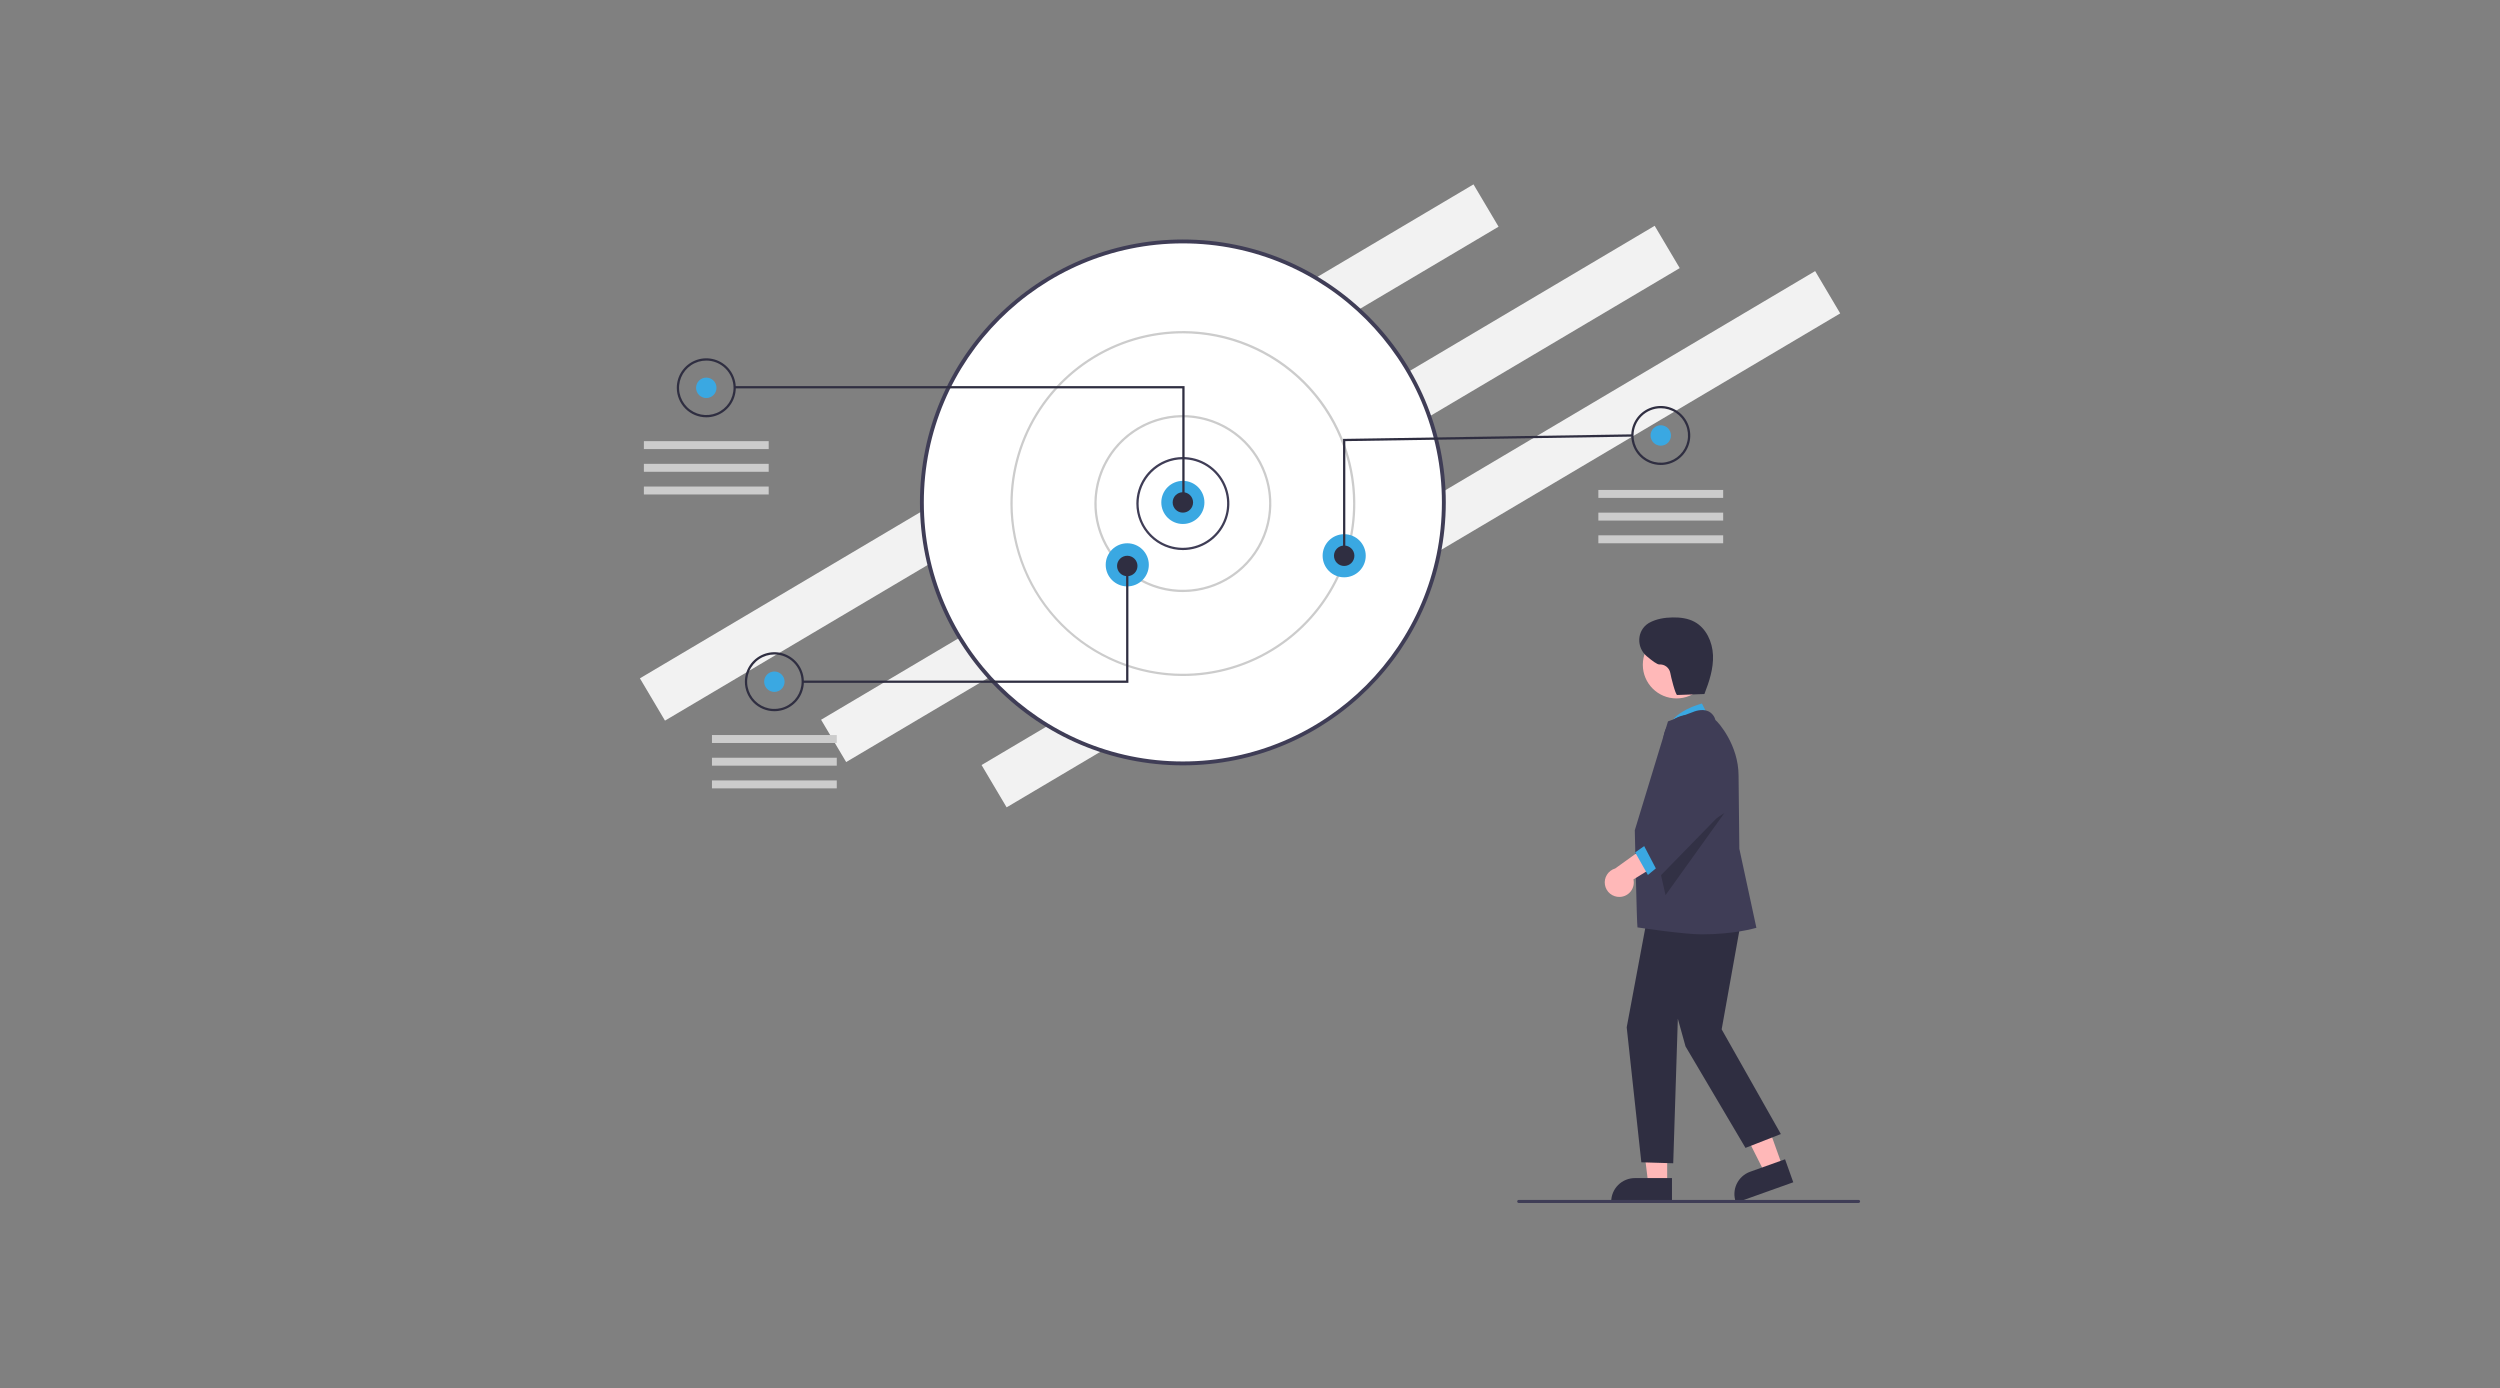 <?xml version="1.0" encoding="utf-8"?>
<svg xmlns="http://www.w3.org/2000/svg" fill="none" height="768" viewBox="0 0 1383 768" width="1383">
<rect x="0" y="0" width="1383" height="768" fill="#808080" stroke="none"/>
<g clip-path="url(#clip0_650_683)">
<path d="M815.136 102L354 375.251L367.868 398.655L829.004 125.404L815.136 102Z" fill="#F2F2F2"/>
<path d="M915.362 124.909L454.227 398.16L468.095 421.564L929.231 148.313L915.362 124.909Z" fill="#F2F2F2"/>
<path d="M1004.14 149.966L543 423.217L556.868 446.621L1018 173.37L1004.14 149.966Z" fill="#F2F2F2"/>
<path d="M654.361 422.316C734.097 422.316 798.737 357.677 798.737 277.94C798.737 198.203 734.097 133.563 654.361 133.563C574.624 133.563 509.984 198.203 509.984 277.94C509.984 357.677 574.624 422.316 654.361 422.316Z" fill="white"/>
<path d="M508.91 277.94C508.91 197.739 574.159 132.49 654.36 132.49C734.562 132.49 799.81 197.739 799.81 277.94C799.81 358.142 734.562 423.39 654.36 423.39C574.159 423.39 508.91 358.142 508.91 277.94ZM511.058 277.94C511.058 356.957 575.343 421.243 654.36 421.243C733.378 421.243 797.663 356.957 797.663 277.94C797.663 198.923 733.377 134.638 654.36 134.638C575.343 134.638 511.058 198.923 511.058 277.94Z" fill="#3F3D56"/>
<path d="M628.625 278.568C628.625 273.478 630.134 268.502 632.962 264.269C635.79 260.037 639.81 256.738 644.513 254.79C649.215 252.842 654.39 252.333 659.383 253.326C664.375 254.319 668.961 256.77 672.56 260.369C676.16 263.968 678.611 268.554 679.604 273.547C680.597 278.539 680.087 283.714 678.139 288.417C676.191 293.119 672.893 297.139 668.66 299.967C664.428 302.795 659.452 304.304 654.362 304.304C647.536 304.304 640.99 301.593 636.163 296.766C631.337 291.94 628.625 285.394 628.625 278.568ZM654.362 254.087C647.871 254.094 641.648 256.675 637.059 261.265C632.469 265.855 629.888 272.077 629.88 278.568C629.88 283.41 631.316 288.143 634.006 292.169C636.696 296.195 640.52 299.333 644.993 301.185C649.466 303.038 654.389 303.523 659.138 302.579C663.887 301.634 668.249 299.302 671.672 295.879C675.096 292.455 677.428 288.093 678.372 283.344C679.317 278.595 678.832 273.673 676.979 269.199C675.126 264.726 671.989 260.902 667.963 258.212C663.937 255.522 659.204 254.087 654.362 254.087Z" fill="#3F3D56"/>
<path d="M605.398 278.568C605.398 268.884 608.27 259.418 613.65 251.366C619.03 243.314 626.677 237.038 635.624 233.333C644.57 229.627 654.415 228.657 663.913 230.546C673.411 232.436 682.135 237.099 688.982 243.946C695.83 250.794 700.493 259.518 702.382 269.016C704.272 278.514 703.302 288.358 699.596 297.305C695.89 306.252 689.615 313.899 681.563 319.279C673.511 324.659 664.045 327.53 654.361 327.53C647.931 327.53 641.564 326.264 635.624 323.803C629.683 321.343 624.286 317.736 619.739 313.189C615.193 308.643 611.586 303.245 609.125 297.305C606.665 291.365 605.398 284.998 605.398 278.568ZM654.361 230.861C644.925 230.861 635.702 233.659 627.856 238.901C620.011 244.143 613.896 251.594 610.285 260.311C606.675 269.028 605.73 278.621 607.571 287.875C609.411 297.129 613.955 305.63 620.627 312.302C627.299 318.974 635.799 323.517 645.054 325.358C654.308 327.199 663.9 326.254 672.617 322.643C681.335 319.032 688.786 312.918 694.028 305.072C699.27 297.227 702.068 288.003 702.068 278.568C702.054 265.92 697.023 253.793 688.079 244.85C679.135 235.906 667.009 230.875 654.361 230.861Z" fill="#CCCCCC"/>
<path d="M558.949 278.567C558.949 259.696 564.545 241.249 575.029 225.558C585.514 209.867 600.415 197.638 617.85 190.416C635.284 183.195 654.469 181.305 672.977 184.987C691.486 188.668 708.487 197.756 721.831 211.099C735.175 224.443 744.262 241.444 747.944 259.953C751.625 278.461 749.736 297.646 742.514 315.081C735.292 332.515 723.063 347.417 707.372 357.901C691.681 368.385 673.234 373.981 654.363 373.981C629.067 373.953 604.814 363.891 586.927 346.003C569.039 328.116 558.978 303.864 558.949 278.567ZM654.363 184.409C635.74 184.409 617.536 189.931 602.051 200.277C586.567 210.624 574.499 225.329 567.372 242.534C560.245 259.74 558.381 278.672 562.014 296.937C565.647 315.202 574.615 331.979 587.783 345.147C600.951 358.316 617.729 367.283 635.994 370.916C654.259 374.55 673.191 372.685 690.396 365.558C707.601 358.432 722.307 346.363 732.653 330.879C742.999 315.395 748.522 297.19 748.522 278.567C748.493 253.604 738.564 229.67 720.912 212.018C703.26 194.366 679.327 184.437 654.363 184.409Z" fill="#CCCCCC"/>
<path d="M654.36 289.867C660.947 289.867 666.287 284.527 666.287 277.94C666.287 271.353 660.947 266.014 654.36 266.014C647.773 266.014 642.434 271.353 642.434 277.94C642.434 284.527 647.773 289.867 654.36 289.867Z" fill="#3AA8E2"/>
<path d="M623.603 324.392C630.189 324.392 635.529 319.052 635.529 312.465C635.529 305.878 630.189 300.538 623.603 300.538C617.016 300.538 611.676 305.878 611.676 312.465C611.676 319.052 617.016 324.392 623.603 324.392Z" fill="#3AA8E2"/>
<path d="M743.603 319.37C750.189 319.37 755.529 314.03 755.529 307.443C755.529 300.856 750.189 295.517 743.603 295.517C737.016 295.517 731.676 300.856 731.676 307.443C731.676 314.03 737.016 319.37 743.603 319.37Z" fill="#3AA8E2"/>
<path d="M654.36 283.59C657.481 283.59 660.01 281.061 660.01 277.941C660.01 274.82 657.481 272.291 654.36 272.291C651.24 272.291 648.711 274.82 648.711 277.941C648.711 281.061 651.24 283.59 654.36 283.59Z" fill="#2F2E41"/>
<path d="M743.603 313.093C746.723 313.093 749.252 310.564 749.252 307.443C749.252 304.323 746.723 301.794 743.603 301.794C740.483 301.794 737.953 304.323 737.953 307.443C737.953 310.564 740.483 313.093 743.603 313.093Z" fill="#2F2E41"/>
<path d="M623.603 318.742C626.723 318.742 629.252 316.213 629.252 313.093C629.252 309.973 626.723 307.443 623.603 307.443C620.482 307.443 617.953 309.973 617.953 313.093C617.953 316.213 620.482 318.742 623.603 318.742Z" fill="#2F2E41"/>
<path d="M390.72 220.19C393.84 220.19 396.369 217.66 396.369 214.54C396.369 211.42 393.84 208.891 390.72 208.891C387.6 208.891 385.07 211.42 385.07 214.54C385.07 217.66 387.6 220.19 390.72 220.19Z" fill="#3AA8E2"/>
<path d="M654.048 214.854H406.098V213.599H655.305V278.253H654.048V214.854Z" fill="#2F2E41"/>
<path d="M374.398 214.54C374.398 211.312 375.356 208.156 377.149 205.472C378.942 202.788 381.491 200.696 384.474 199.461C387.456 198.226 390.737 197.903 393.903 198.532C397.069 199.162 399.977 200.716 402.26 202.999C404.542 205.282 406.097 208.19 406.726 211.356C407.356 214.521 407.033 217.803 405.798 220.785C404.562 223.767 402.471 226.316 399.787 228.11C397.103 229.903 393.947 230.86 390.719 230.86C388.576 230.86 386.454 230.438 384.474 229.618C382.493 228.798 380.694 227.596 379.179 226.08C377.663 224.565 376.461 222.765 375.641 220.785C374.821 218.805 374.398 216.683 374.398 214.54ZM390.719 199.474C387.74 199.474 384.827 200.358 382.349 202.013C379.872 203.669 377.941 206.021 376.801 208.774C375.66 211.527 375.362 214.556 375.943 217.479C376.525 220.401 377.959 223.085 380.066 225.192C382.173 227.299 384.858 228.734 387.78 229.315C390.703 229.897 393.732 229.598 396.484 228.458C399.237 227.318 401.59 225.387 403.246 222.909C404.901 220.432 405.785 217.519 405.785 214.54C405.78 210.545 404.191 206.716 401.367 203.892C398.543 201.068 394.713 199.479 390.719 199.474Z" fill="#2F2E41"/>
<path d="M428.38 382.77C431.5 382.77 434.029 380.24 434.029 377.12C434.029 374 431.5 371.471 428.38 371.471C425.26 371.471 422.73 374 422.73 377.12C422.73 380.24 425.26 382.77 428.38 382.77Z" fill="#3AA8E2"/>
<path d="M412.062 377.121C412.062 373.893 413.02 370.737 414.813 368.053C416.606 365.369 419.155 363.277 422.138 362.042C425.12 360.807 428.401 360.484 431.567 361.113C434.733 361.743 437.641 363.298 439.924 365.58C442.206 367.863 443.761 370.771 444.39 373.937C445.02 377.102 444.697 380.384 443.462 383.366C442.226 386.349 440.135 388.897 437.451 390.691C434.767 392.484 431.611 393.441 428.383 393.441C424.055 393.441 419.903 391.722 416.843 388.661C413.782 385.6 412.063 381.449 412.062 377.121ZM428.383 362.055C425.404 362.055 422.491 362.939 420.013 364.594C417.536 366.25 415.605 368.602 414.465 371.355C413.324 374.108 413.026 377.137 413.607 380.06C414.189 382.982 415.624 385.666 417.73 387.773C419.837 389.88 422.522 391.315 425.444 391.896C428.367 392.478 431.396 392.179 434.149 391.039C436.901 389.899 439.254 387.968 440.91 385.49C442.565 383.013 443.449 380.1 443.449 377.121C443.444 373.126 441.855 369.297 439.031 366.473C436.207 363.649 432.377 362.06 428.383 362.055Z" fill="#2F2E41"/>
<path d="M918.735 246.554C921.856 246.554 924.385 244.025 924.385 240.904C924.385 237.784 921.856 235.255 918.735 235.255C915.615 235.255 913.086 237.784 913.086 240.904C913.086 244.025 915.615 246.554 918.735 246.554Z" fill="#3AA8E2"/>
<path d="M902.418 240.905C902.418 237.677 903.375 234.521 905.169 231.837C906.962 229.153 909.511 227.062 912.493 225.826C915.475 224.591 918.757 224.268 921.923 224.898C925.089 225.527 927.997 227.082 930.279 229.364C932.562 231.647 934.116 234.555 934.746 237.721C935.376 240.887 935.053 244.168 933.817 247.15C932.582 250.133 930.49 252.682 927.806 254.475C925.122 256.268 921.967 257.226 918.739 257.226C916.596 257.226 914.473 256.803 912.493 255.983C910.513 255.163 908.714 253.961 907.198 252.445C905.683 250.93 904.481 249.131 903.66 247.15C902.84 245.17 902.418 243.048 902.418 240.905ZM918.739 225.839C914.745 225.844 910.915 227.433 908.091 230.257C905.267 233.081 903.678 236.911 903.673 240.905C903.673 243.884 904.557 246.797 906.212 249.275C907.868 251.752 910.221 253.683 912.974 254.823C915.726 255.964 918.756 256.262 921.678 255.681C924.6 255.099 927.285 253.665 929.392 251.558C931.499 249.451 932.933 246.766 933.515 243.844C934.096 240.921 933.798 237.892 932.657 235.14C931.517 232.387 929.586 230.034 927.109 228.378C924.631 226.723 921.718 225.839 918.739 225.839Z" fill="#2F2E41"/>
<path d="M742.973 242.798L903.032 240.277L903.052 241.532L744.228 244.034V307.444H742.973V242.798Z" fill="#2F2E41"/>
<path d="M444.074 376.493H622.975V313.093H624.23V377.747H444.074V376.493Z" fill="#2F2E41"/>
<path d="M425.245 244.043H356.195V248.437H425.245V244.043Z" fill="#CCCCCC"/>
<path d="M425.245 256.598H356.195V260.992H425.245V256.598Z" fill="#CCCCCC"/>
<path d="M425.245 269.152H356.195V273.546H425.245V269.152Z" fill="#CCCCCC"/>
<path d="M462.905 406.623H393.855V411.017H462.905V406.623Z" fill="#CCCCCC"/>
<path d="M462.905 419.178H393.855V423.572H462.905V419.178Z" fill="#CCCCCC"/>
<path d="M462.905 431.732H393.855V436.126H462.905V431.732Z" fill="#CCCCCC"/>
<path d="M953.26 271.035H884.211V275.429H953.26V271.035Z" fill="#CCCCCC"/>
<path d="M953.26 283.59H884.211V287.984H953.26V283.59Z" fill="#CCCCCC"/>
<path d="M953.26 296.144H884.211V300.538H953.26V296.144Z" fill="#CCCCCC"/>
<path d="M986.134 645.411L976.315 648.921L958.105 612.714L972.599 607.535L986.134 645.411Z" fill="#FFB8B8"/>
<path d="M960.375 665.351L960.232 664.951C959.068 661.682 959.248 658.085 960.733 654.949C962.218 651.813 964.886 649.394 968.152 648.222L987.491 641.311L992.039 654.036L960.375 665.351Z" fill="#2F2E41"/>
<path d="M922.28 655.124L911.851 655.123L906.891 614.9L922.281 614.901L922.28 655.124Z" fill="#FFB8B8"/>
<path d="M924.937 665.233L891.312 665.231V664.806C891.313 663.087 891.651 661.386 892.309 659.798C892.967 658.21 893.931 656.767 895.146 655.552C896.361 654.337 897.804 653.373 899.392 652.715C900.98 652.057 902.682 651.719 904.4 651.719L924.938 651.72L924.937 665.233Z" fill="#2F2E41"/>
<path d="M946.044 398.152L941.509 389.19C941.509 389.19 924.614 393.423 923.078 403.215L946.044 398.152Z" fill="#3AA8E2"/>
<path d="M964.756 500.618L952.422 569.442L985.17 627.357L965.606 635.012L932.433 578.873L928.18 563.562L925.628 643.518L907.985 642.982L899.895 568.323L912.869 498.917L964.756 500.618Z" fill="#2F2E41"/>
<path d="M905.848 513.035C905.465 511.33 904.367 459.3 904.367 459.3C904.367 459.3 922.506 399.751 922.672 399.262L922.737 399.07L936.509 393.907C936.702 393.819 941.29 391.775 945.045 393.478C946.008 393.947 946.857 394.62 947.533 395.451C948.209 396.282 948.696 397.25 948.959 398.288C950.521 399.452 961.777 412.061 961.777 429.164L962.202 469.524L971.64 513.279L971.222 513.368C970.965 513.423 959.461 516.889 941.342 516.889C931.275 516.889 905.848 513.035 905.848 513.035Z" fill="#3F3D56"/>
<path d="M927.422 386.368C937.702 386.368 946.035 378.035 946.035 367.755C946.035 357.475 937.702 349.142 927.422 349.142C917.142 349.142 908.809 357.475 908.809 367.755C908.809 378.035 917.142 386.368 927.422 386.368Z" fill="#FFB8B8"/>
<path d="M953.939 449.758L921.376 495.193L916.566 473.975L953.939 449.758Z" fill="black" opacity="0.2"/>
<path d="M896.144 496.173C897.311 496.126 898.453 495.825 899.491 495.289C900.528 494.754 901.436 493.997 902.15 493.073C902.863 492.148 903.365 491.079 903.621 489.939C903.876 488.8 903.879 487.618 903.629 486.478L927.825 471.635L914.464 465.385L893.535 480.437C891.647 480.985 890.025 482.207 888.978 483.87C887.93 485.534 887.529 487.524 887.85 489.464C888.172 491.403 889.194 493.158 890.722 494.394C892.251 495.631 894.18 496.263 896.144 496.173Z" fill="#FFB8B8"/>
<path d="M912.869 465.744L904.582 471.551L911.61 484.032L921.375 475.951L912.869 465.744Z" fill="#3AA8E2"/>
<path d="M908.531 466.11L928.024 443.515L920.556 412.35C919.784 409.13 920.21 405.738 921.756 402.809C923.301 399.88 925.86 397.613 928.954 396.432C932.049 395.251 935.467 395.237 938.571 396.392C941.675 397.547 944.253 399.792 945.823 402.708L945.992 403.024L952.874 449.303L918.294 484.748L908.531 466.11Z" fill="#3F3D56"/>
<path d="M943.278 383.916L927.829 384.47C926.887 384.504 924.331 374.341 923.997 372.232C923.732 370.86 922.977 369.63 921.873 368.774C920.768 367.917 919.389 367.492 917.994 367.578C916.838 367.687 913.922 365.526 910.912 362.968C905.199 358.111 905.496 348.988 911.772 344.884C911.944 344.772 912.112 344.67 912.277 344.577C916.236 342.361 920.868 341.617 925.405 341.56C929.517 341.509 933.747 342.026 937.37 343.973C943.865 347.463 947.322 355.089 947.626 362.456C947.93 369.824 945.568 377.028 942.888 383.897" fill="#2F2E41"/>
<path d="M1028.15 665.487H840.167C839.941 665.487 839.725 665.398 839.566 665.238C839.406 665.079 839.316 664.862 839.316 664.637C839.316 664.411 839.406 664.195 839.566 664.035C839.725 663.876 839.941 663.786 840.167 663.786H1028.15C1028.37 663.786 1028.59 663.876 1028.75 664.035C1028.91 664.195 1029 664.411 1029 664.637C1029 664.862 1028.91 665.079 1028.75 665.238C1028.59 665.398 1028.37 665.487 1028.15 665.487Z" fill="#3F3D56"/>
</g>
<defs>
<clipPath id="clip0_650_683">
<rect fill="white" height="563.488" transform="translate(354 102)" width="675"/>
</clipPath>
</defs>
</svg>
